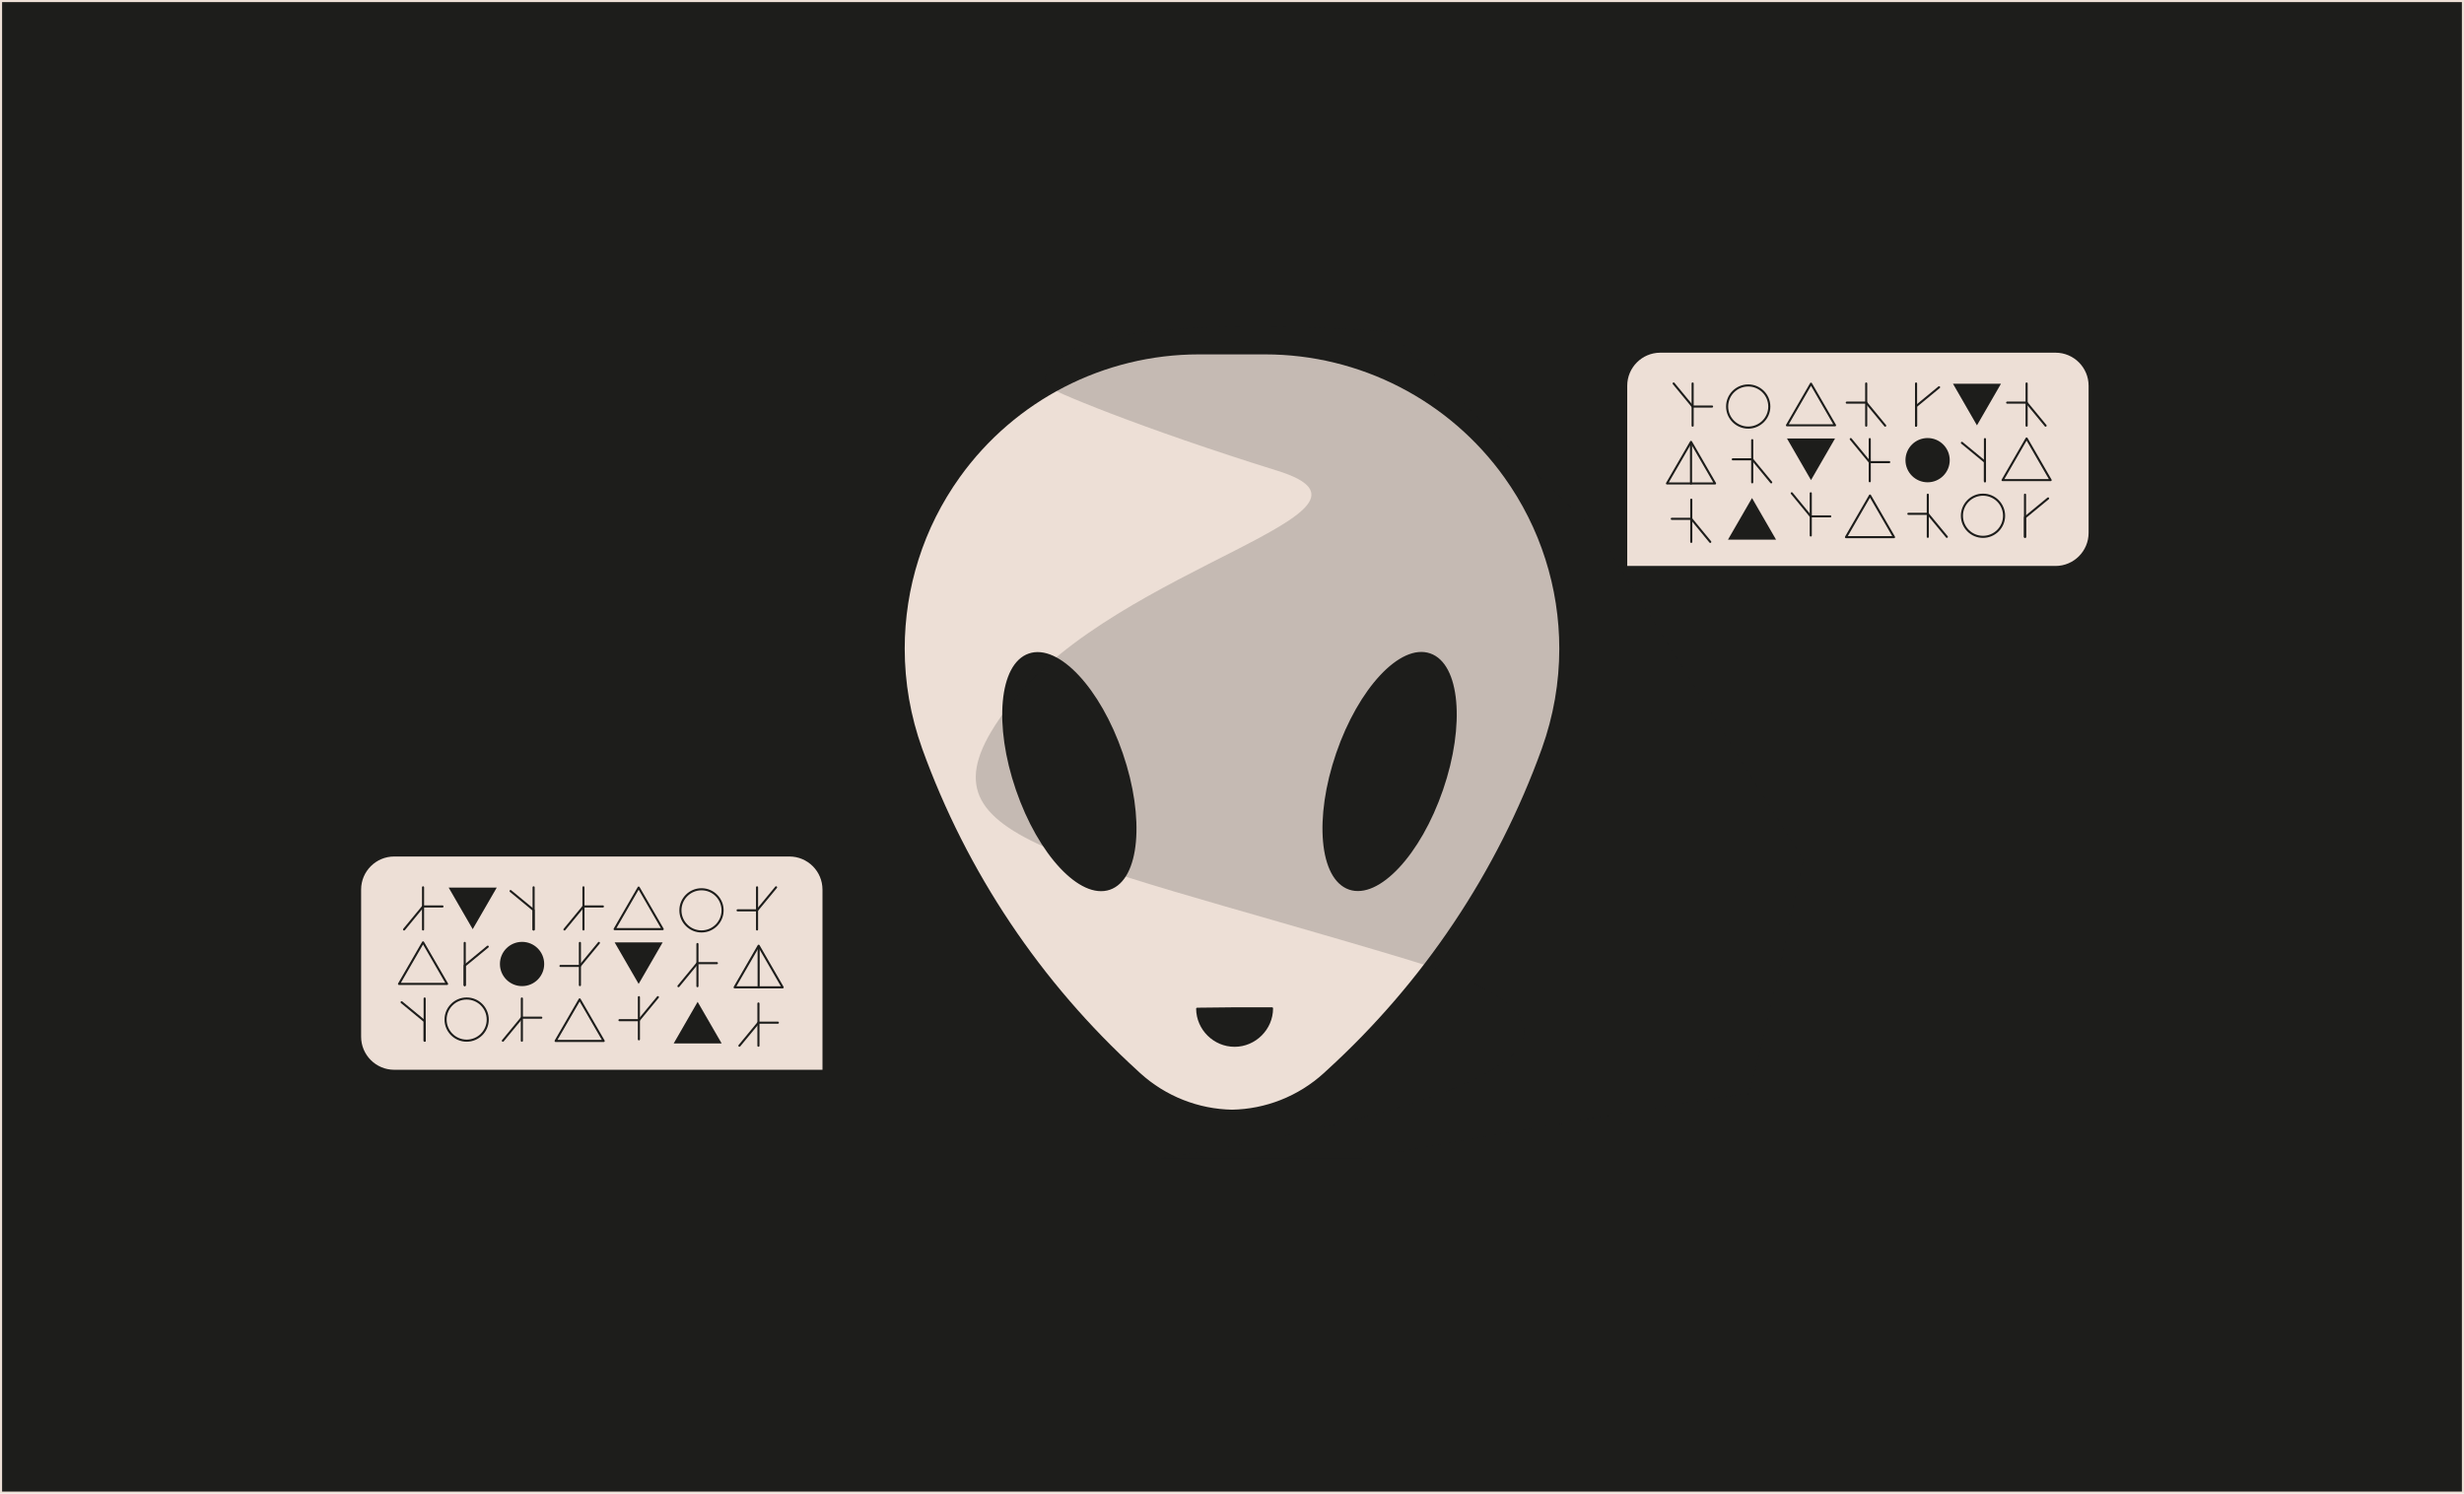 <?xml version="1.0" encoding="UTF-8"?><svg xmlns="http://www.w3.org/2000/svg" viewBox="0 0 493.26 299.05"><defs><style>.d,.e{fill:#eddfd6;}.f,.g,.h,.i,.j{fill:#1d1d1b;}.k,.e,.h,.i,.j,.l{stroke-width:.42px;}.k,.e,.h,.j,.l{stroke:#1d1d1b;}.k,.e,.i,.j{stroke-miterlimit:10;}.k,.h,.l{stroke-linecap:round;}.k,.l{fill:none;}.g{opacity:.19;}.h,.l{stroke-linejoin:round;}.i{stroke:#eddfd6;}</style></defs><g id="a"/><g id="b"><g id="c"><rect class="i" x=".21" y=".21" width="492.84" height="298.63"/><line class="k" x1="119.85" y1="209.35" x2="365.03" y2="209.35"/><g><path class="e" d="M301.3,95.43c-11.09-15.49-29-24.69-48.04-24.69h-13.26c-19.04,0-36.95,9.2-48.04,24.69-7.3,10.18-11.06,22.25-11.06,34.44,0,6.75,1.16,13.54,3.51,20.08,8.92,24.72,23.75,46.88,43.18,64.57l.46,.43c5.26,4.8,11.89,7.3,18.58,7.43,6.69-.12,13.32-2.63,18.58-7.43l.46-.43c19.44-17.69,34.26-39.85,43.18-64.57,2.35-6.54,3.51-13.32,3.51-20.08,0-12.19-3.76-24.26-11.06-34.44Z"/><ellipse class="h" cx="214.08" cy="154.47" rx="11.1" ry="24.79" transform="translate(-38.57 77.91) rotate(-18.95)"/><ellipse class="h" cx="278.2" cy="154.47" rx="24.79" ry="11.1" transform="translate(41.74 367.42) rotate(-71.05)"/><path class="h" d="M247.15,201.88l-7.49,.08c.04,4.08,3.41,7.41,7.49,7.41s7.49-3.38,7.49-7.49h-7.49Z"/></g><path class="g" d="M231.56,231.97s123.91-17.69,50.07-39.9c-73.84-22.21-100.61-24.1-79.09-51.49,21.52-27.38,79.79-38.06,53.15-46.34-26.64-8.28-46.29-16.34-46.41-17.18-2.44-16.66,68.92-10.66,68.92-10.66l41.92,40.54,40.94,65.19s-10.26,47.64-11.28,46.96-77.37,12.87-77.37,12.87h-40.84Z"/><g><path class="d" d="M332.37,70.61h79.12c3.65,0,6.62,2.97,6.62,6.62v29.46c0,3.65-2.97,6.62-6.62,6.62h-85.74v-36.08c0-3.65,2.97-6.62,6.62-6.62Z"/><line class="h" x1="338.84" y1="76.78" x2="338.84" y2="85.22"/><line class="h" x1="338.52" y1="88.78" x2="338.52" y2="96.79"/><polyline class="l" points="335.04 76.78 338.84 81.39 342.73 81.39"/><line class="h" x1="374.3" y1="87.91" x2="374.3" y2="96.35"/><polyline class="l" points="370.5 87.91 374.3 92.52 378.2 92.52"/><line class="h" x1="362.49" y1="98.76" x2="362.49" y2="107.21"/><polyline class="l" points="358.69 98.76 362.49 103.38 366.39 103.38"/><line class="h" x1="405.7" y1="85.22" x2="405.7" y2="76.78"/><polyline class="l" points="409.5 85.22 405.7 80.61 401.81 80.61"/><line class="h" x1="373.59" y1="85.22" x2="373.59" y2="76.78"/><polyline class="l" points="377.39 85.22 373.59 80.61 369.7 80.61"/><line class="h" x1="385.92" y1="107.48" x2="385.92" y2="99.04"/><polyline class="l" points="389.73 107.48 385.92 102.87 382.03 102.87"/><line class="h" x1="350.77" y1="96.57" x2="350.77" y2="88.12"/><polyline class="l" points="354.57 96.57 350.77 91.96 346.88 91.96"/><line class="h" x1="338.57" y1="108.49" x2="338.57" y2="100.04"/><polyline class="l" points="342.37 108.49 338.57 103.87 334.67 103.87"/><line class="h" x1="383.57" y1="85.22" x2="383.57" y2="76.78"/><polyline class="l" points="388.18 77.53 383.57 81.33 383.57 85.22"/><line class="h" x1="405.38" y1="107.48" x2="405.38" y2="99.04"/><polyline class="l" points="410 99.79 405.38 103.59 405.38 107.48"/><line class="h" x1="397.36" y1="96.35" x2="397.36" y2="87.91"/><polyline class="l" points="392.75 88.66 397.36 92.46 397.36 96.35"/><polygon class="l" points="362.54 76.82 357.73 85.15 367.35 85.15 362.54 76.82"/><polygon class="f" points="350.73 99.71 345.92 108.04 355.54 108.04 350.73 99.71"/><polygon class="l" points="405.7 87.79 400.89 96.12 410.51 96.12 405.7 87.79"/><polygon class="l" points="374.35 99.21 369.54 107.54 379.16 107.54 374.35 99.21"/><polygon class="l" points="338.52 88.47 333.71 96.79 343.33 96.79 338.52 88.47"/><polygon class="f" points="395.76 85.16 400.57 76.83 390.96 76.83 395.76 85.16"/><polygon class="f" points="362.54 96.12 367.35 87.79 357.73 87.79 362.54 96.12"/><circle class="e" cx="349.97" cy="81.39" r="4.22"/><circle class="e" cx="396.97" cy="103.26" r="4.22"/><circle class="j" cx="385.88" cy="92.13" r="4.22"/></g><g><path class="d" d="M72.28,171.48h85.74c3.65,0,6.62,2.97,6.62,6.62v29.46c0,3.65-2.97,6.62-6.62,6.62H78.9c-3.65,0-6.62-2.97-6.62-6.62v-36.08h0Z" transform="translate(236.93 385.66) rotate(-180)"/><line class="h" x1="151.55" y1="177.65" x2="151.55" y2="186.09"/><line class="h" x1="151.87" y1="189.66" x2="151.87" y2="197.67"/><polyline class="l" points="155.36 177.65 151.55 182.26 147.66 182.26"/><line class="h" x1="116.09" y1="188.78" x2="116.09" y2="197.23"/><polyline class="l" points="119.89 188.78 116.09 193.39 112.2 193.39"/><line class="h" x1="127.9" y1="199.64" x2="127.9" y2="208.08"/><polyline class="l" points="131.7 199.64 127.9 204.25 124.01 204.25"/><line class="h" x1="84.69" y1="186.09" x2="84.69" y2="177.65"/><polyline class="l" points="80.89 186.09 84.69 181.48 88.58 181.48"/><line class="h" x1="116.8" y1="186.09" x2="116.8" y2="177.65"/><polyline class="l" points="113 186.09 116.8 181.48 120.69 181.48"/><line class="h" x1="104.47" y1="208.36" x2="104.47" y2="199.91"/><polyline class="l" points="100.67 208.36 104.47 203.75 108.36 203.75"/><line class="h" x1="139.62" y1="197.44" x2="139.62" y2="189"/><polyline class="l" points="135.82 197.44 139.62 192.83 143.51 192.83"/><line class="h" x1="151.83" y1="209.36" x2="151.83" y2="200.91"/><polyline class="l" points="148.02 209.36 151.83 204.75 155.72 204.75"/><line class="h" x1="106.82" y1="186.09" x2="106.82" y2="177.65"/><polyline class="l" points="102.21 178.4 106.82 182.2 106.82 186.09"/><line class="h" x1="85.01" y1="208.36" x2="85.01" y2="199.91"/><polyline class="l" points="80.4 200.66 85.01 204.46 85.01 208.36"/><line class="h" x1="93.03" y1="197.23" x2="93.03" y2="188.78"/><polyline class="l" points="97.64 189.53 93.03 193.33 93.03 197.23"/><polygon class="l" points="127.85 177.7 132.66 186.02 123.04 186.02 127.85 177.7"/><polygon class="f" points="139.66 200.58 144.47 208.91 134.86 208.91 139.66 200.58"/><polygon class="l" points="84.69 188.67 89.5 196.99 79.88 196.99 84.69 188.67"/><polygon class="l" points="116.04 200.09 120.85 208.41 111.23 208.41 116.04 200.09"/><polygon class="l" points="151.87 189.34 156.68 197.67 147.06 197.67 151.87 189.34"/><polygon class="f" points="94.63 186.03 89.82 177.71 99.44 177.71 94.63 186.03"/><polygon class="f" points="127.85 196.99 123.04 188.67 132.66 188.67 127.85 196.99"/><circle class="e" cx="140.43" cy="182.26" r="4.22"/><circle class="e" cx="93.42" cy="204.13" r="4.22"/><circle class="j" cx="104.51" cy="193" r="4.22"/></g></g></g></svg>